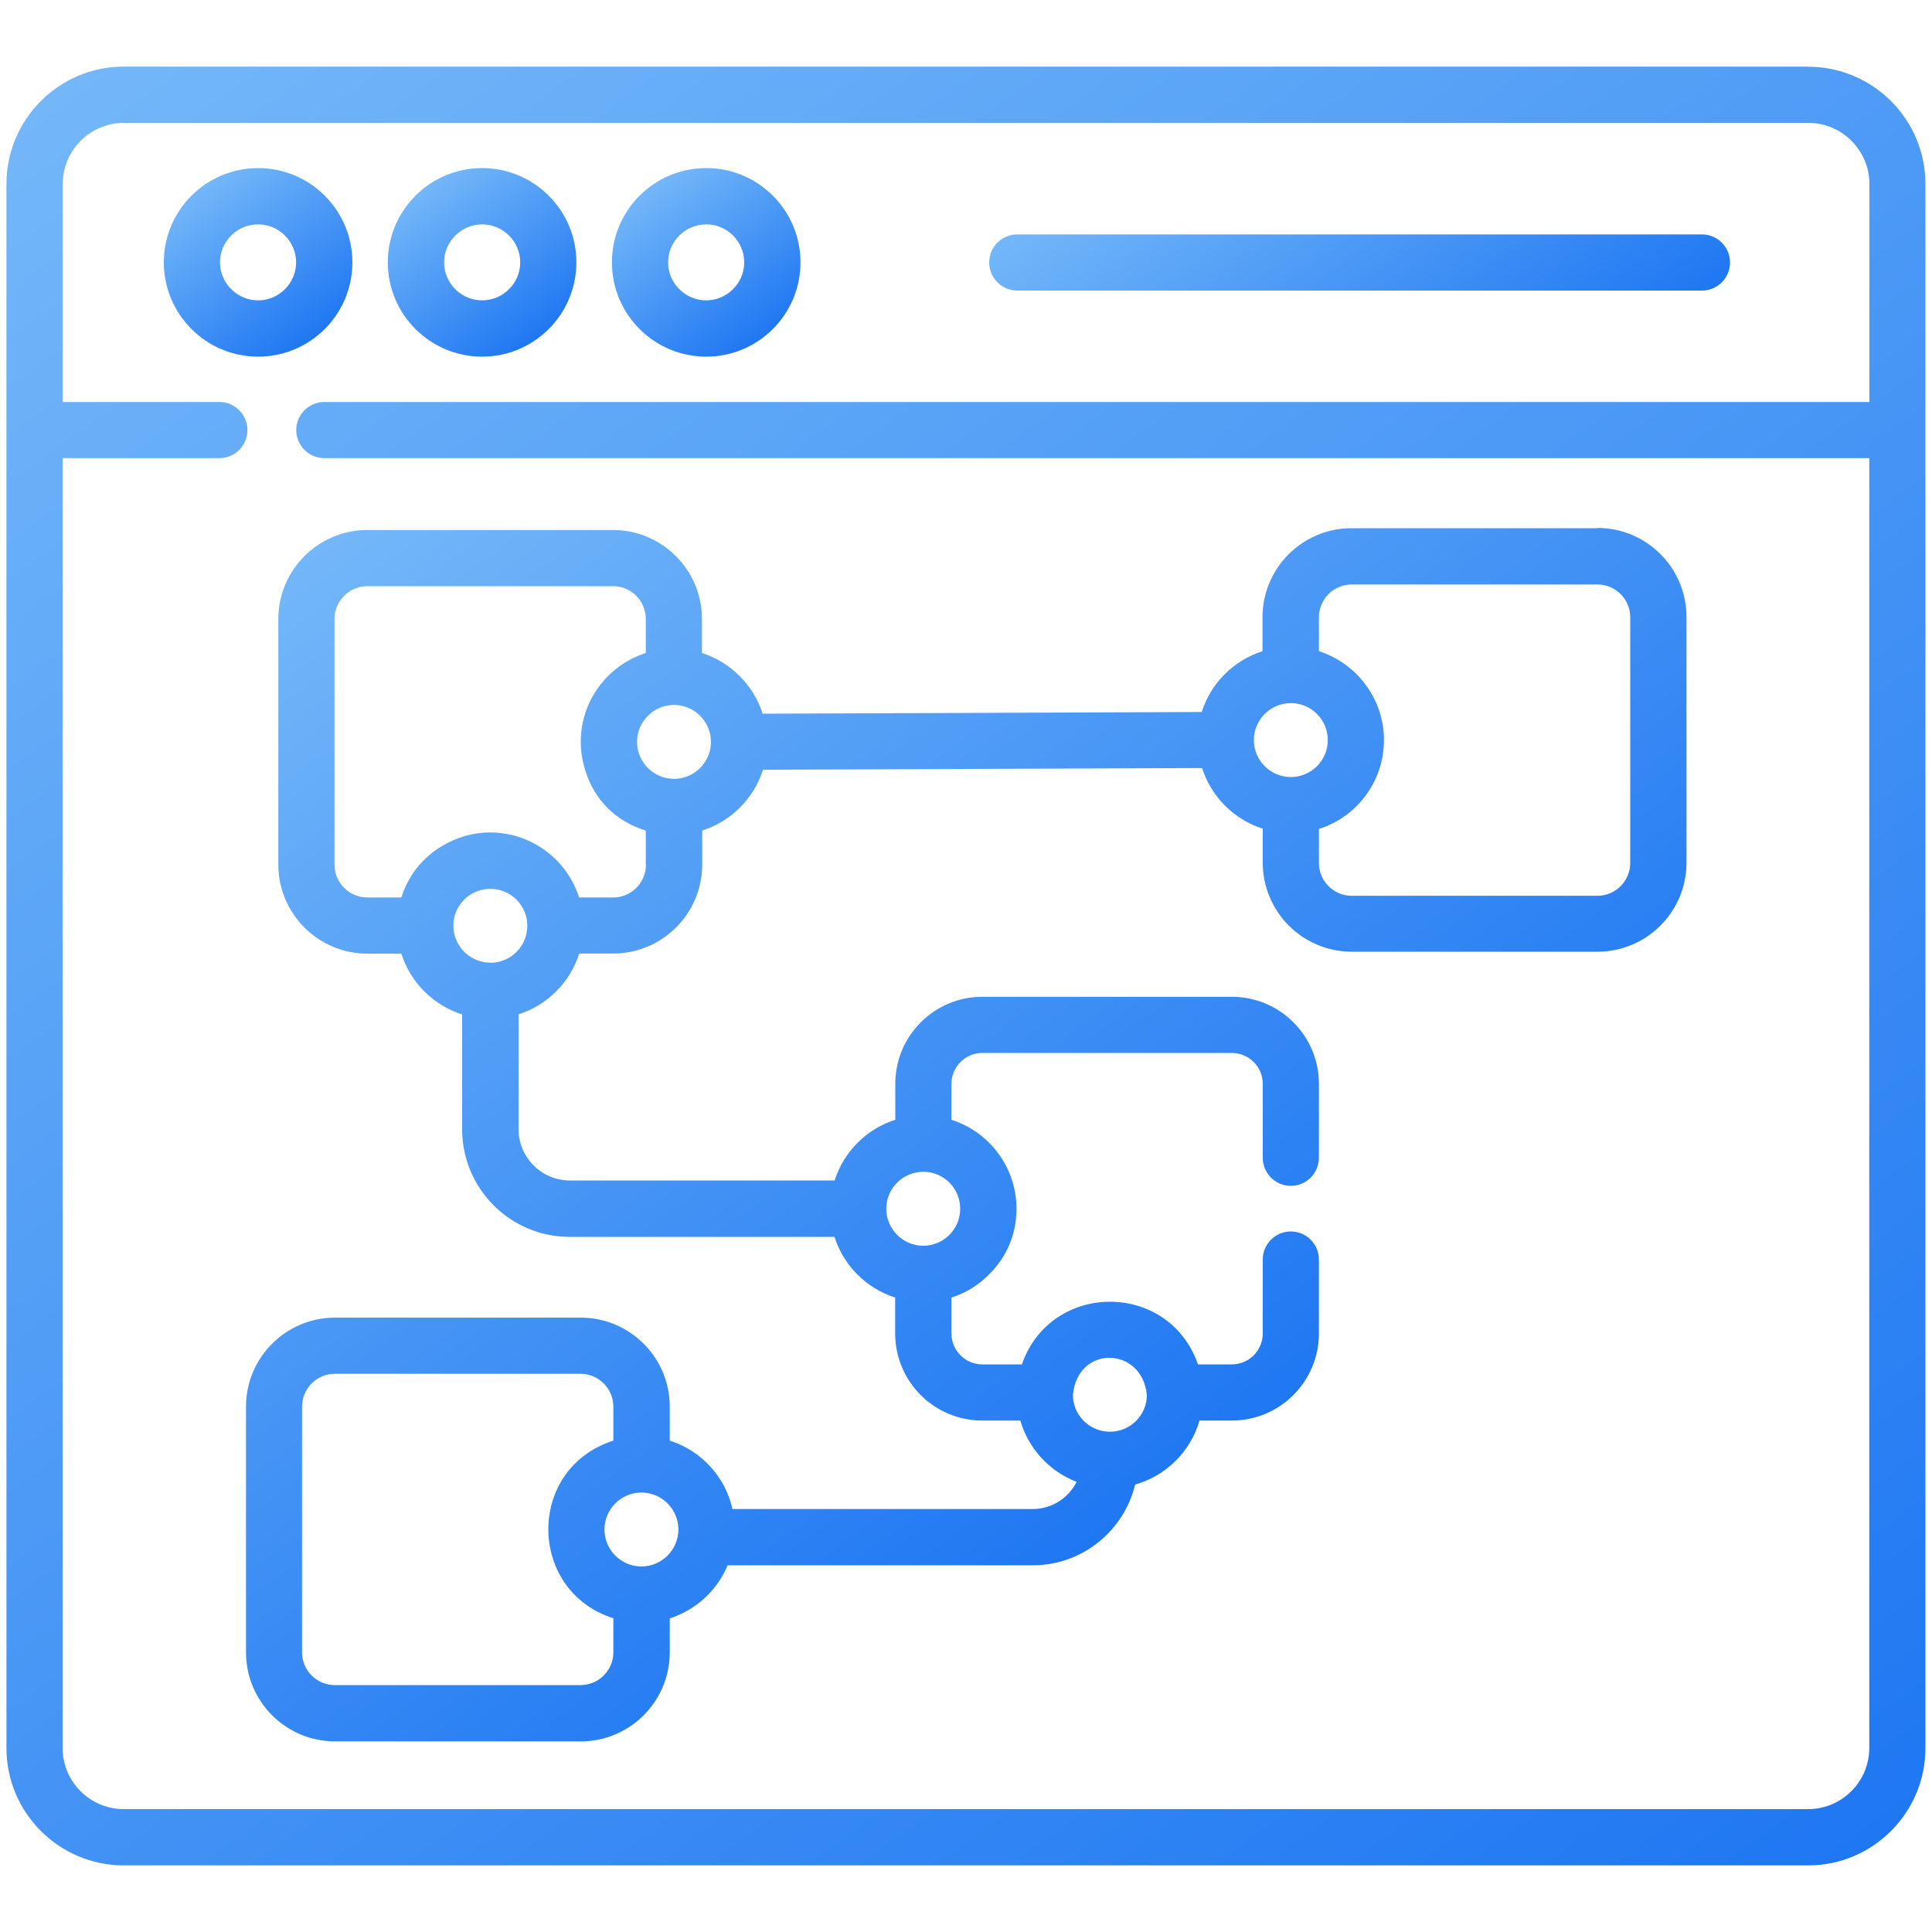 <?xml version="1.0" encoding="UTF-8"?>
<svg id="Layer_1" data-name="Layer 1" xmlns="http://www.w3.org/2000/svg" xmlns:xlink="http://www.w3.org/1999/xlink" viewBox="0 0 150 150">
  <defs>
    <style>
      .cls-1 {
        fill: url(#linear-gradient-2);
      }

      .cls-2 {
        fill: url(#linear-gradient-6);
      }

      .cls-3 {
        fill: url(#linear-gradient-5);
      }

      .cls-4 {
        fill: url(#linear-gradient-3);
      }

      .cls-5 {
        fill: url(#linear-gradient);
      }

      .cls-6 {
        fill: url(#linear-gradient-4);
      }
    </style>
    <linearGradient id="linear-gradient" x1="24.32" y1="26.31" x2="15.76" y2="14.44" gradientUnits="userSpaceOnUse">
      <stop offset="0" stop-color="#1f77f2"/>
      <stop offset="1" stop-color="#73b7f9"/>
    </linearGradient>
    <linearGradient id="linear-gradient-2" x1="41.71" y1="26.31" x2="33.16" y2="14.44" xlink:href="#linear-gradient"/>
    <linearGradient id="linear-gradient-3" x1="59.1" y1="26.31" x2="50.55" y2="14.44" xlink:href="#linear-gradient"/>
    <linearGradient id="linear-gradient-4" x1="115.92" y1="34.75" x2="95.19" y2="5.99" xlink:href="#linear-gradient"/>
    <linearGradient id="linear-gradient-5" x1="131.48" y1="153.36" x2="18.52" y2="-3.36" xlink:href="#linear-gradient"/>
    <linearGradient id="linear-gradient-6" x1="93.52" y1="113.8" x2="36.08" y2="34.11" xlink:href="#linear-gradient"/>
  </defs>
  <path class="cls-5" d="m27.36,20.37c0-4.04-3.28-7.32-7.32-7.32s-7.32,3.28-7.32,7.32,3.28,7.32,7.32,7.32,7.32-3.28,7.32-7.32Zm-10.28,0c0-1.63,1.33-2.95,2.96-2.95s2.95,1.33,2.95,2.95-1.33,2.95-2.95,2.95-2.96-1.33-2.96-2.95Z"/>
  <path class="cls-1" d="m37.43,27.69c4.04,0,7.32-3.28,7.32-7.32s-3.28-7.32-7.32-7.32-7.32,3.28-7.32,7.32,3.28,7.32,7.32,7.32Zm0-10.27c1.63,0,2.96,1.33,2.96,2.95s-1.33,2.95-2.96,2.95-2.95-1.33-2.95-2.95,1.33-2.95,2.95-2.95Z"/>
  <path class="cls-4" d="m54.83,27.69c4.04,0,7.32-3.28,7.32-7.32s-3.28-7.32-7.32-7.32-7.32,3.28-7.32,7.32,3.28,7.32,7.32,7.32Zm0-10.27c1.63,0,2.95,1.33,2.95,2.95s-1.33,2.95-2.95,2.95-2.96-1.33-2.96-2.95,1.33-2.95,2.96-2.95Z"/>
  <path class="cls-6" d="m78.98,22.56h53.16c1.21,0,2.18-.98,2.18-2.18s-.98-2.18-2.18-2.18h-53.16c-1.21,0-2.18.98-2.18,2.18s.98,2.18,2.18,2.18Z"/>
  <path class="cls-3" d="m140.39,5.17H9.61C4.59,5.17.5,9.26.5,14.29v121.43c0,5.02,4.09,9.11,9.11,9.11h130.77c5.02,0,9.11-4.09,9.11-9.11V14.29c0-5.03-4.09-9.11-9.11-9.11Zm0,135.29H9.61c-2.62,0-4.75-2.13-4.75-4.75V35.57h12.17c1.21,0,2.18-.98,2.18-2.18s-.98-2.18-2.18-2.18H4.87V14.29c0-2.62,2.13-4.75,4.75-4.75h130.77c2.62,0,4.75,2.13,4.75,4.75v16.92H25.18c-1.2,0-2.18.98-2.18,2.18s.98,2.18,2.18,2.18h119.95v100.14c0,2.62-2.13,4.75-4.75,4.75Z"/>
  <path class="cls-2" d="m124.01,41.01h-19.08c-3.81,0-6.91,3.1-6.91,6.91v2.64c-2.24.71-4.01,2.48-4.72,4.72l-34.09.13c-.71-2.23-2.48-4-4.71-4.71v-2.64c0-3.81-3.1-6.91-6.91-6.91h-19.07c-3.81,0-6.91,3.1-6.91,6.91v19.07c0,3.81,3.1,6.91,6.91,6.91h2.64c.71,2.24,2.48,4.01,4.72,4.72v8.92c0,4.6,3.74,8.35,8.35,8.35h20.56c.71,2.24,2.48,4,4.71,4.71v2.79c0,3.73,3.03,6.76,6.76,6.76h2.96c.63,2.19,2.26,3.95,4.37,4.76-.63,1.25-1.92,2.11-3.41,2.11h-23.31c-.56-2.52-2.44-4.54-4.87-5.31v-2.64c0-3.81-3.1-6.91-6.91-6.91h-19.08c-3.81,0-6.91,3.1-6.91,6.91v19.08c0,3.81,3.1,6.91,6.91,6.91h19.08c3.81,0,6.91-3.1,6.91-6.91v-2.64c2.03-.65,3.68-2.17,4.49-4.12h23.69c3.85,0,7.09-2.68,7.95-6.27,2.41-.68,4.31-2.57,5-4.97h2.51c3.73,0,6.76-3.03,6.76-6.76v-5.74c0-1.21-.98-2.18-2.18-2.18s-2.18.98-2.18,2.18v5.74c0,1.32-1.07,2.4-2.4,2.4h-2.63c-2.27-6.51-11.43-6.46-13.67,0h-3.07c-1.32,0-2.4-1.07-2.4-2.4v-2.79c.47-.15.91-.34,1.34-.58.03-.03,3.71-1.89,3.71-6.32,0-3.14-2.03-5.93-5.05-6.9v-2.79c0-1.32,1.07-2.4,2.4-2.4h19.37c1.32,0,2.4,1.07,2.4,2.4v5.74c0,1.2.98,2.18,2.18,2.18s2.18-.98,2.18-2.18v-5.74c0-3.73-3.03-6.76-6.76-6.76h-19.37c-3.73,0-6.76,3.03-6.76,6.76v2.79c-2.24.71-4,2.48-4.71,4.71h-20.56c-2.2,0-3.98-1.79-3.98-3.98v-8.92c2.24-.71,4-2.48,4.71-4.72h2.64c3.81,0,6.91-3.1,6.91-6.91v-2.64c2.24-.71,4.01-2.48,4.72-4.72l34.09-.13c.71,2.23,2.48,4,4.71,4.71v2.64c0,3.81,3.1,6.91,6.91,6.91h19.08c3.81,0,6.91-3.1,6.91-6.91v-19.08c0-3.81-3.1-6.91-6.91-6.91ZM49.8,121.62c-1.58,0-2.87-1.29-2.87-2.87s1.29-2.87,2.87-2.87,2.87,1.29,2.87,2.87-1.29,2.87-2.87,2.87Zm-2.18,6.67c0,1.4-1.14,2.54-2.55,2.54h-19.08c-1.4,0-2.54-1.14-2.54-2.54v-19.08c0-1.4,1.14-2.55,2.54-2.55h19.08c1.4,0,2.55,1.14,2.55,2.55v2.64c-6.77,2.16-6.69,11.66,0,13.79v2.64Zm41.42-19.98c0,1.58-1.29,2.85-2.87,2.85s-2.86-1.28-2.87-2.85c.36-3.94,5.39-3.77,5.74,0Zm-16.92-17.3c1.38.21,2.43,1.4,2.43,2.84,0,1.58-1.29,2.87-2.87,2.87s-2.87-1.29-2.87-2.87c0-1.75,1.56-3.1,3.3-2.84Zm-19.79-30.54c-1.58,0-2.87-1.29-2.87-2.87s1.29-2.87,2.87-2.87,2.87,1.29,2.87,2.87-1.29,2.87-2.87,2.87Zm-14.26,14.27c-1.74,0-3.1-1.55-2.84-3.3.21-1.38,1.4-2.43,2.84-2.43,1.58,0,2.87,1.28,2.87,2.87s-1.29,2.87-2.87,2.87Zm12.08-7.6c0,1.4-1.14,2.54-2.55,2.54h-2.64c-1.13-3.54-4.74-5.64-8.35-4.9-.03.02-4.09.66-5.45,4.9h-2.64c-1.4,0-2.55-1.14-2.55-2.54v-19.08c0-1.4,1.14-2.55,2.55-2.55h19.08c1.4,0,2.54,1.14,2.54,2.55v2.64c-3.06.98-5.21,3.9-5.04,7.26.01.03.04,4.94,5.04,6.53v2.64Zm50.07-12.55c1.58,0,2.87,1.28,2.87,2.87s-1.29,2.87-2.87,2.87-2.87-1.29-2.87-2.87,1.29-2.87,2.87-2.87Zm26.35,12.41c0,1.4-1.14,2.55-2.54,2.55h-19.08c-1.4,0-2.55-1.14-2.55-2.55v-2.64c3.12-.99,5.21-3.96,5.04-7.27h0c-.15-3-2.17-5.61-5.04-6.53v-2.64c0-1.4,1.14-2.54,2.55-2.54h19.08c1.4,0,2.54,1.14,2.54,2.54v19.08Z"/>
</svg>
